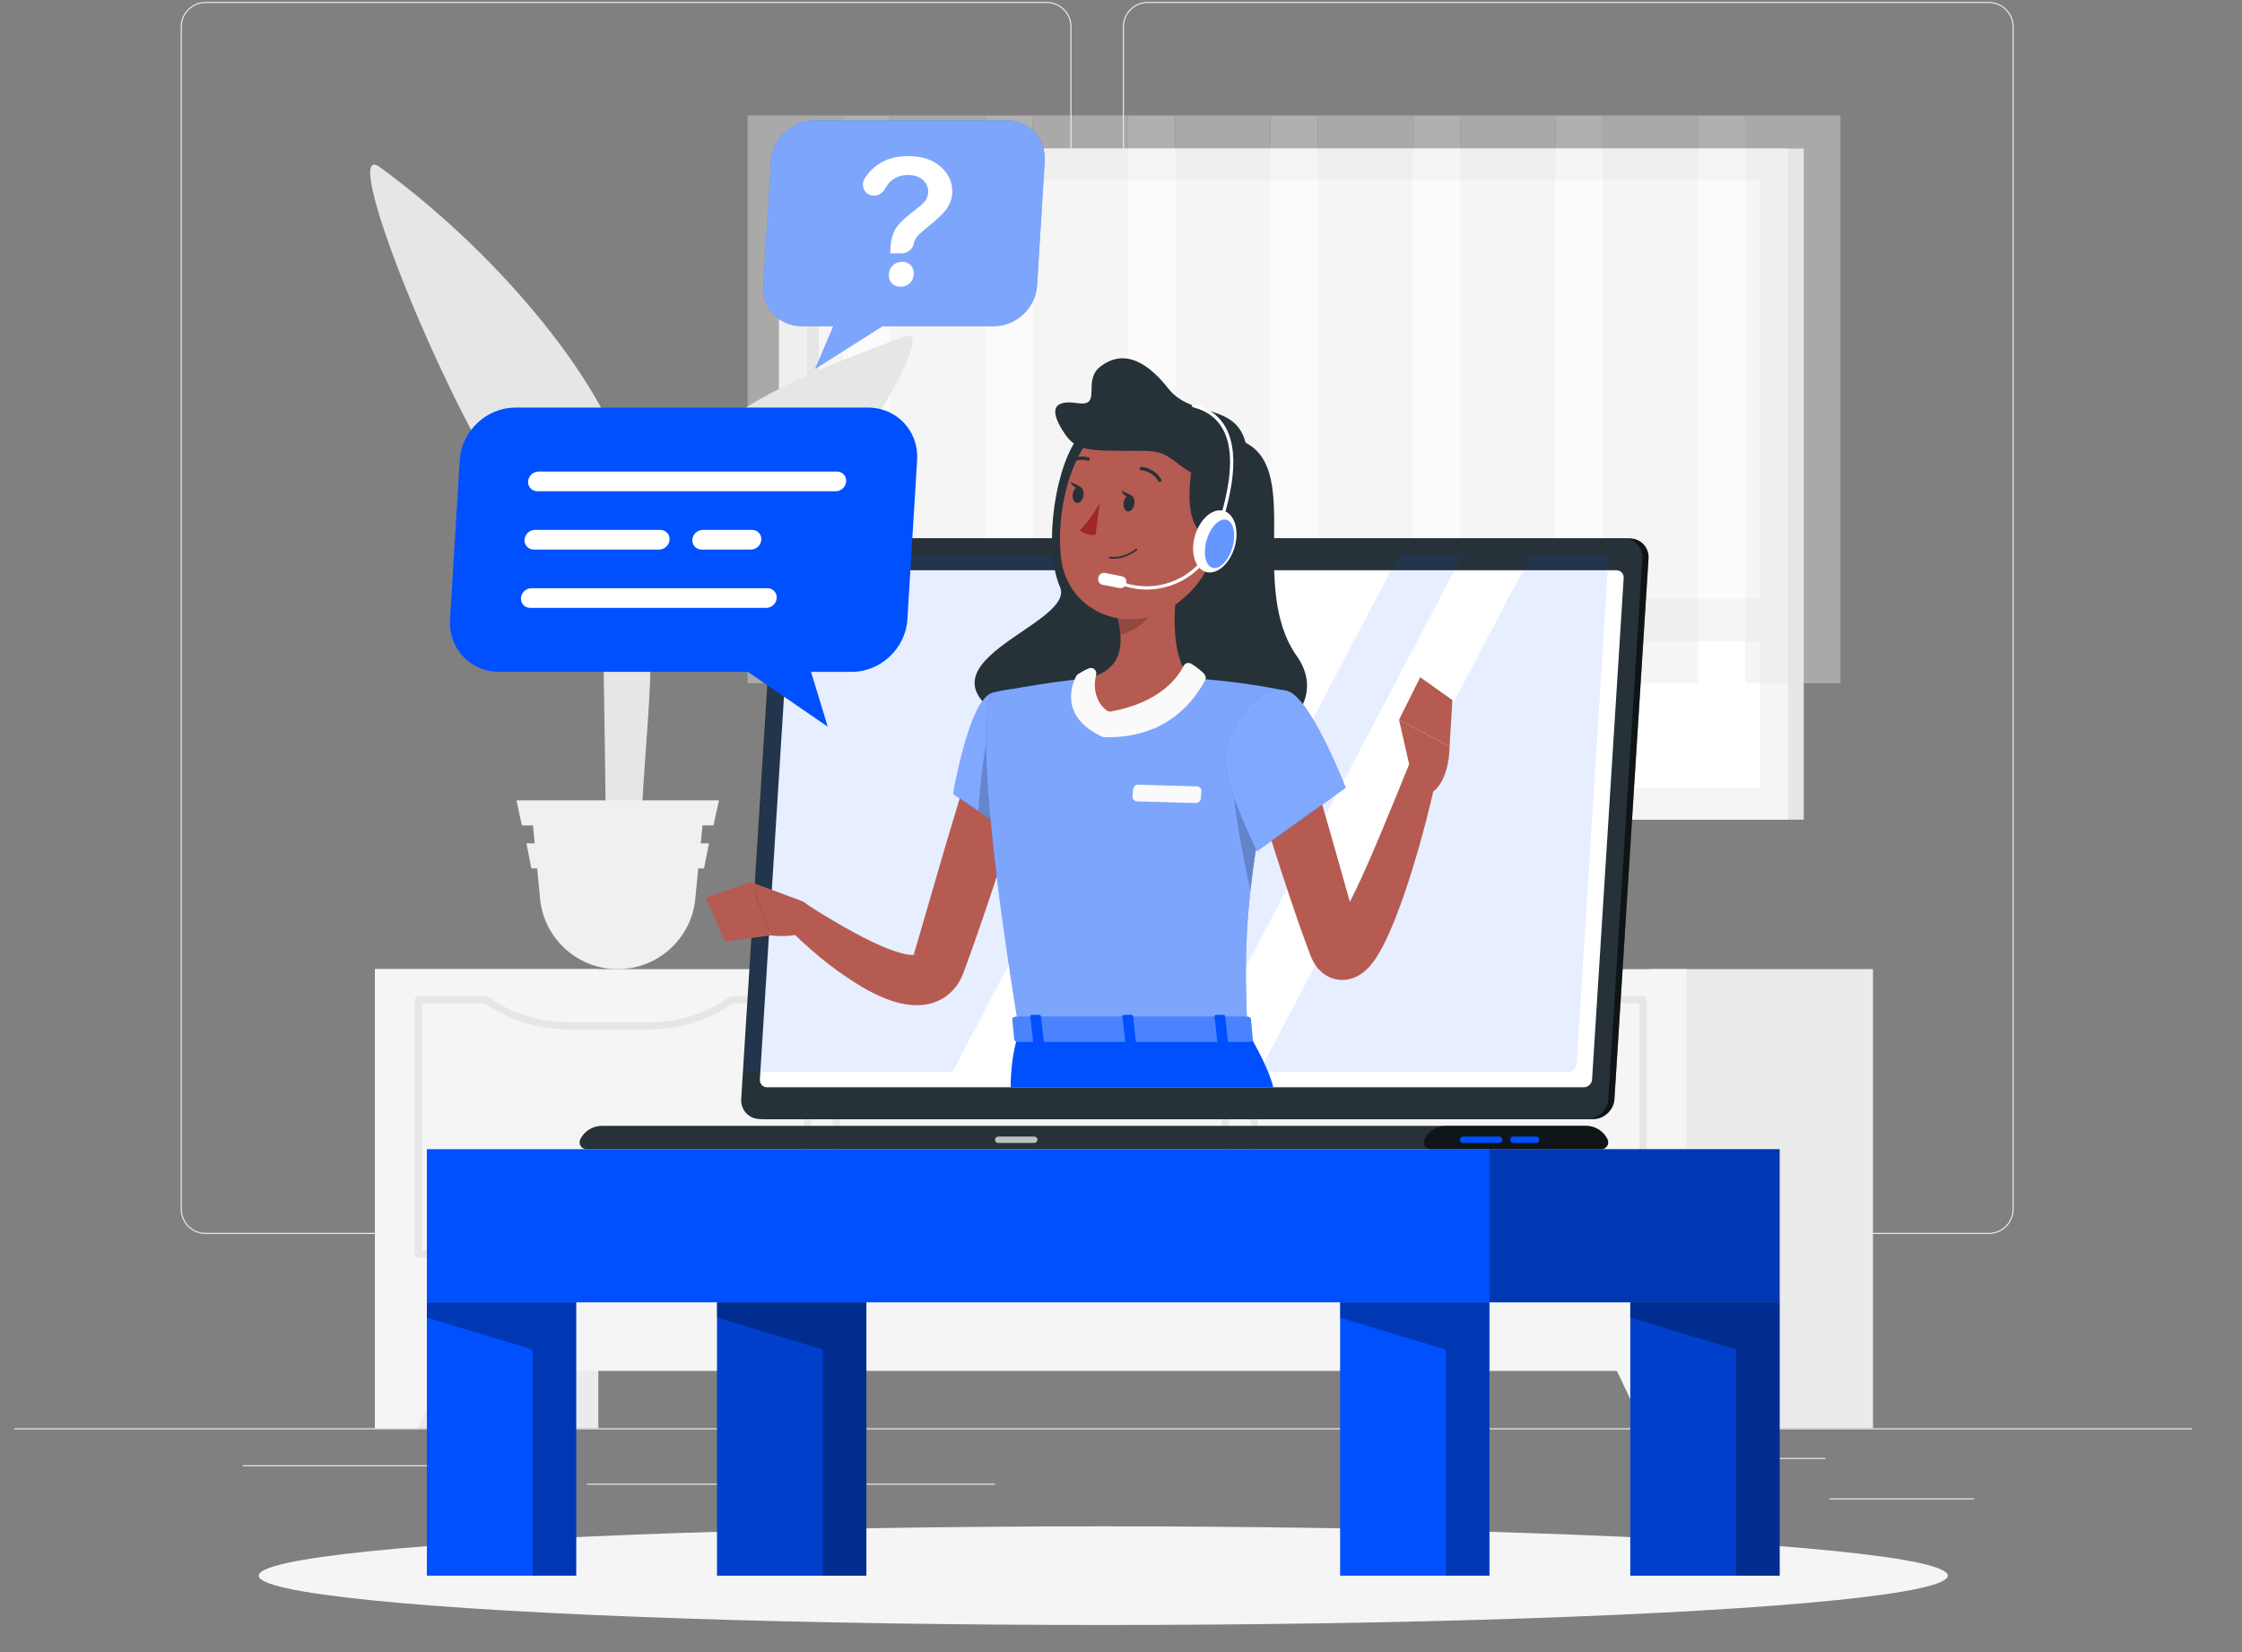 <?xml version="1.0" encoding="utf-8"?>
<!-- Generator: Adobe Illustrator 16.0.0, SVG Export Plug-In . SVG Version: 6.00 Build 0)  -->
<!DOCTYPE svg PUBLIC "-//W3C//DTD SVG 1.1//EN" "http://www.w3.org/Graphics/SVG/1.1/DTD/svg11.dtd">
<svg version="1.1" id="Layer_1" xmlns="http://www.w3.org/2000/svg" xmlns:xlink="http://www.w3.org/1999/xlink" x="0px" y="0px"
	 width="939.917px" height="692.57px" viewBox="0 0 939.917 692.57" enable-background="new 0 0 939.917 692.57"
	 xml:space="preserve">
<rect x="0" y="0" width="939.917" height="692.57" fill="#808080" stroke="none"/>
<g>
	<g>
		<rect x="6" y="598.736" fill="#EBEBEB" width="913.03" height="0.456"/>
		<rect x="767.064" y="628.128" fill="#EBEBEB" width="60.482" height="0.456"/>
		<rect x="594.954" y="633.082" fill="#EBEBEB" width="15.875" height="0.456"/>
		<rect x="730.19" y="611.173" fill="#EBEBEB" width="35.047" height="0.456"/>
		<rect x="101.793" y="614.239" fill="#EBEBEB" width="78.874" height="0.457"/>
		<rect x="196.925" y="614.239" fill="#EBEBEB" width="11.564" height="0.457"/>
		<rect x="246.075" y="621.95" fill="#EBEBEB" width="171.058" height="0.457"/>
		<path fill="#EBEBEB" d="M438.802,517.297H86.191c-5.748,0-10.423-4.676-10.423-10.424V11.223c0-5.747,4.675-10.422,10.423-10.422
			h352.61c5.745,0,10.421,4.676,10.421,10.422v495.65C449.223,512.621,444.547,517.297,438.802,517.297z M86.191,1.257
			c-5.496,0-9.966,4.471-9.966,9.966v495.65c0,5.496,4.47,9.967,9.966,9.967h352.61c5.494,0,9.965-4.471,9.965-9.967V11.223
			c0-5.495-4.471-9.966-9.965-9.966H86.191z"/>
		<path fill="#EBEBEB" d="M833.772,517.297H481.163c-5.747,0-10.421-4.676-10.421-10.424V11.223c0-5.747,4.674-10.422,10.421-10.422
			h352.609c5.748,0,10.423,4.676,10.423,10.422v495.65C844.195,512.621,839.521,517.297,833.772,517.297z M481.163,1.257
			c-5.494,0-9.965,4.471-9.965,9.966v495.65c0,5.496,4.471,9.967,9.965,9.967h352.609c5.496,0,9.966-4.471,9.966-9.967V11.223
			c0-5.495-4.47-9.966-9.966-9.966H481.163z"/>
	</g>
	<g>
		<g>
			<g>
				<g>
					<g>
						<rect x="333.105" y="62.27" fill="#E6E6E6" width="423.088" height="281.334"/>
						<rect x="326.557" y="62.27" fill="#F5F5F5" width="423.089" height="281.334"/>
						<rect x="338.311" y="75.473" fill="#FFFFFF" width="399.58" height="254.928"/>
						<rect x="338.311" y="75.473" fill="#E6E6E6" width="4.95" height="254.928"/>
						<rect x="331.418" y="251.165" fill="#F5F5F5" width="413.366" height="17.724"/>
					</g>
				</g>
			</g>
			<g opacity="0.4">
				<rect x="313.439" y="48.379" fill="#E6E6E6" width="39.944" height="238.017"/>
				<rect x="353.383" y="48.379" fill="#F5F5F5" width="19.801" height="218.89"/>
				<rect x="373.185" y="48.379" fill="#E6E6E6" width="39.943" height="238.017"/>
				<rect x="413.128" y="48.379" fill="#F5F5F5" width="19.803" height="218.89"/>
				<rect x="432.931" y="48.379" fill="#E6E6E6" width="39.945" height="238.017"/>
				<rect x="472.876" y="48.379" fill="#F5F5F5" width="19.802" height="218.89"/>
				<rect x="492.678" y="48.379" fill="#E6E6E6" width="39.943" height="238.017"/>
				<rect x="532.621" y="48.379" fill="#F5F5F5" width="19.802" height="218.89"/>
				<rect x="552.423" y="48.379" fill="#E6E6E6" width="39.944" height="238.017"/>
				<rect x="592.367" y="48.379" fill="#F5F5F5" width="19.802" height="218.89"/>
				<rect x="612.169" y="48.379" fill="#E6E6E6" width="39.942" height="238.017"/>
				<rect x="652.111" y="48.379" fill="#F5F5F5" width="19.802" height="218.89"/>
				<rect x="671.913" y="48.379" fill="#E6E6E6" width="39.945" height="238.017"/>
				<rect x="711.858" y="48.379" fill="#F5F5F5" width="19.801" height="218.89"/>
				<rect x="731.659" y="48.379" fill="#E6E6E6" width="39.945" height="238.017"/>
			</g>
		</g>
		<g>
			<rect x="157.185" y="406.271" fill="#EBEBEB" width="93.655" height="192.465"/>
			<polygon fill="#F5F5F5" points="174.974,598.736 157.185,598.736 157.185,559.542 193.624,559.542 			"/>
			<rect x="691.555" y="406.271" fill="#EBEBEB" width="93.656" height="192.465"/>
			<rect x="157.185" y="406.271" fill="#F5F5F5" width="549.894" height="168.414"/>
			<g>
				<path fill="#E6E6E6" d="M688.797,527.17H525.788c-0.828,0-1.498-0.668-1.498-1.498V419.104c0-0.827,0.67-1.498,1.498-1.498
					h30.103c0.32,0,0.634,0.104,0.892,0.292c4.319,3.196,9.266,5.731,14.7,7.54c6.225,2.087,12.848,3.143,19.687,3.143h32.249
					c12.882,0,25.094-3.793,34.386-10.679c0.257-0.192,0.57-0.296,0.892-0.296h30.102c0.827,0,1.498,0.671,1.498,1.498v106.567
					C690.295,526.502,689.624,527.17,688.797,527.17z M527.285,524.174h160.014V420.604h-28.113
					c-9.751,7.08-22.432,10.972-35.768,10.972h-32.249c-7.164,0-14.106-1.106-20.636-3.295c-5.563-1.852-10.654-4.434-15.134-7.677
					h-28.114V524.174z"/>
			</g>
			<g>
				<path fill="#E6E6E6" d="M513.631,527.17H350.619c-0.828,0-1.498-0.668-1.498-1.498V419.104c0-0.827,0.67-1.498,1.498-1.498
					h28.47c0.321,0,0.633,0.104,0.892,0.292c4.348,3.218,9.293,5.753,14.697,7.54c6.228,2.087,12.851,3.143,19.689,3.143h32.248
					c12.861,0,25.062-3.793,34.351-10.679c0.257-0.192,0.571-0.296,0.892-0.296h31.773c0.827,0,1.498,0.671,1.498,1.498v106.567
					C515.129,526.502,514.458,527.17,513.631,527.17z M352.117,524.174h160.016V420.604h-29.784
					c-9.75,7.08-22.417,10.972-35.733,10.972h-32.248c-7.163,0-14.105-1.106-20.636-3.295c-5.535-1.83-10.627-4.412-15.133-7.677
					h-26.481V524.174z"/>
			</g>
			<g>
				<path fill="#E6E6E6" d="M338.462,527.17h-163.01c-0.827,0-1.498-0.668-1.498-1.498V419.104c0-0.827,0.671-1.498,1.498-1.498
					h28.468c0.321,0,0.633,0.104,0.89,0.292c4.324,3.196,9.271,5.734,14.701,7.54c6.226,2.087,12.849,3.143,19.688,3.143h32.249
					c12.882,0,25.094-3.793,34.386-10.679c0.257-0.192,0.571-0.296,0.892-0.296h31.737c0.828,0,1.498,0.671,1.498,1.498v106.567
					C339.96,526.502,339.29,527.17,338.462,527.17z M176.951,524.174h160.014V420.604h-29.749
					c-9.751,7.08-22.432,10.972-35.769,10.972h-32.249c-7.164,0-14.106-1.106-20.636-3.295c-5.562-1.852-10.651-4.434-15.133-7.677
					h-26.479V524.174z"/>
			</g>
			<polygon fill="#F5F5F5" points="689.291,598.736 707.079,598.736 707.079,559.542 670.64,559.542 			"/>
		</g>
		<g>
			<path fill="#E6E6E6" d="M268.851,374.027h-14.773c0.1-10.232-0.049-36.188-1.047-95.671
				c-1.794-107.817-5.233-114.39-5.233-114.39l17.553,53.213c4.13,12.521,6.613,25.545,7.203,38.718
				C274.411,297.378,267.164,330.504,268.851,374.027z"/>
			<path fill="#E6E6E6" d="M280.068,201.139c19.703-29.822,59.041-45.383,99.245-60.032c15.785-5.752-28.518,65.601-60.727,97.945
				c-25.021,25.126-49.208,24.565-56.476,49.404C260.719,259.625,263.092,226.834,280.068,201.139z"/>
			<path fill="#E6E6E6" d="M257.498,181.992c-15.439-34.873-54.469-80.103-98.335-111.965
				c-17.221-12.509,25.272,94.875,55.246,138.878c23.335,34.257,45.109,55.112,48.497,79.551
				C277.618,257.884,272.938,216.863,257.498,181.992z"/>
			<g>
				<path fill="#F0F0F0" d="M258.961,406.271L258.961,406.271c17.337,0,31.663-13.525,32.658-30.832l2.89-29.57h-71.095l2.89,29.57
					C227.299,392.746,241.625,406.271,258.961,406.271z"/>
				<polygon fill="#F0F0F0" points="218.811,346.026 299.111,346.026 301.412,335.523 216.512,335.523 				"/>
				<polygon fill="#F0F0F0" points="222.768,364.037 295.156,364.037 297.229,353.536 220.694,353.536 				"/>
			</g>
		</g>
	</g>
	<ellipse id="_x3C_Path_x3E__93_" fill="#F5F5F5" cx="462.516" cy="660.529" rx="354.053" ry="20.678"/>
	<g>
		<g>
			<rect x="178.955" y="481.75" fill="#0050FF" width="567.12" height="64.201"/>
			<rect x="624.425" y="481.75" opacity="0.3" width="121.65" height="64.201"/>
		</g>
		<g>
			<rect x="178.955" y="545.951" fill="#0050FF" width="62.607" height="114.578"/>
			<polygon opacity="0.3" points="178.955,545.951 178.955,552.356 223.301,565.749 223.301,660.529 241.562,660.529 
				241.562,545.951 			"/>
		</g>
		<g>
			<g>
				<rect x="683.469" y="545.951" fill="#0050FF" width="62.606" height="114.578"/>
				<rect x="683.469" y="545.951" opacity="0.2" width="62.606" height="114.578"/>
			</g>
			<polygon opacity="0.3" points="683.469,545.951 683.469,552.356 727.814,565.749 727.814,660.529 746.075,660.529 
				746.075,545.951 			"/>
		</g>
		<g>
			<rect x="561.818" y="545.951" fill="#0050FF" width="62.606" height="114.578"/>
			<polygon opacity="0.3" points="561.818,545.951 561.818,552.356 606.164,565.749 606.164,660.529 624.425,660.529 
				624.425,545.951 			"/>
		</g>
		<g>
			<g>
				<rect x="300.604" y="545.951" fill="#0050FF" width="62.607" height="114.578"/>
				<rect x="300.604" y="545.951" opacity="0.2" width="62.607" height="114.578"/>
			</g>
			<polygon opacity="0.3" points="300.604,545.951 300.604,552.356 344.951,565.749 344.951,660.529 363.211,660.529 
				363.211,545.951 			"/>
		</g>
	</g>
	<g>
		<g>
			<g>
				<g>
					<path fill="#263238" d="M667.902,469.12H321.185c-4.614,0-8.151-3.775-7.859-8.391l14.284-226.605
						c0.291-4.614,4.304-8.389,8.917-8.389h346.719c4.614,0,8.151,3.775,7.859,8.389L676.82,460.729
						C676.53,465.345,672.516,469.12,667.902,469.12z"/>
					<path opacity="0.6" d="M667.902,469.12H321.185c-4.614,0-8.151-3.775-7.859-8.391l14.284-226.605
						c0.291-4.614,4.304-8.389,8.917-8.389h346.719c4.614,0,8.151,3.775,7.859,8.389L676.82,460.729
						C676.53,465.345,672.516,469.12,667.902,469.12z"/>
				</g>
				<g>
					<path fill="#263238" d="M665.314,469.12H318.596c-4.614,0-8.15-3.775-7.86-8.391l14.285-226.605
						c0.291-4.614,4.304-8.389,8.917-8.389h346.72c4.612,0,8.149,3.775,7.858,8.389l-14.285,226.605
						C673.942,465.345,669.928,469.12,665.314,469.12z"/>
				</g>
				<g>
					<g>
						<path fill="#263238" d="M664.876,471.971H252.313c-3.988,0-7.45,2.322-9.045,5.655c-0.917,1.917,0.486,4.124,2.647,4.124
							h425.359c2.16,0,3.563-2.207,2.646-4.124C672.324,474.293,668.863,471.971,664.876,471.971z"/>
					</g>
					<path opacity="0.6" d="M664.876,471.971h-58.673c-3.987,0-7.446,2.322-9.042,5.655c-0.919,1.917,0.486,4.124,2.646,4.124
						h71.467c2.16,0,3.563-2.207,2.646-4.124C672.324,474.293,668.863,471.971,664.876,471.971z"/>
					<path fill="#0050FF" d="M628.498,479.125h-15.144c-0.731,0-1.331-0.599-1.331-1.331l0,0c0-0.733,0.6-1.333,1.331-1.333h15.144
						c0.73,0,1.33,0.6,1.33,1.333l0,0C629.828,478.526,629.229,479.125,628.498,479.125z"/>
					<path opacity="0.7" fill="#FFFFFF" d="M433.604,479.125h-15.141c-0.732,0-1.331-0.599-1.331-1.331l0,0
						c0-0.733,0.599-1.333,1.331-1.333h15.141c0.732,0,1.332,0.6,1.332,1.333l0,0C434.937,478.526,434.337,479.125,433.604,479.125z
						"/>
					<path fill="#0050FF" d="M644.176,479.125h-9.901c-0.605,0-1.098-0.495-1.098-1.098v-0.468c0-0.606,0.492-1.099,1.098-1.099
						h9.901c0.604,0,1.099,0.492,1.099,1.099v0.468C645.274,478.63,644.779,479.125,644.176,479.125z"/>
				</g>
				<path fill="#FFFFFF" d="M318.555,452.537l13.252-210.219c0.113-1.796,1.676-3.267,3.473-3.267h342.358
					c1.797,0,3.174,1.471,3.06,3.267l-13.25,210.219c-0.113,1.796-1.676,3.267-3.474,3.267H321.616
					C319.818,455.804,318.442,454.333,318.555,452.537z"/>
				<path opacity="0.1" fill="#0050FF" d="M513.316,232.578L399.279,449.331h-84.127c-1.808,0-3.177-1.46-3.067-3.269
					l13.257-210.216c0.11-1.79,1.68-3.269,3.47-3.269H513.316z"/>
				<polygon opacity="0.1" fill="#0050FF" points="613.183,232.578 499.146,449.331 472.559,449.331 586.597,232.578 				"/>
				<path opacity="0.1" fill="#0050FF" d="M674.228,235.846l-13.257,210.216c-0.109,1.809-1.68,3.269-3.47,3.269H527.907
					l114.036-216.753h29.217C672.969,232.578,674.338,234.056,674.228,235.846z"/>
				<path opacity="0.4" fill="#FFFFFF" d="M509.313,232.759c-0.085,1.357-1.255,2.459-2.611,2.459c-1.359,0-2.39-1.102-2.305-2.459
					c0.086-1.358,1.256-2.458,2.614-2.458S509.398,231.401,509.313,232.759z"/>
			</g>
		</g>
		<g>
			<g>
				<path fill="#263238" d="M452.741,182.386c-9.982,11.431-15.753,46.464-8.351,63.709c7.4,17.247-78.425,34.493-7.614,62.493
					c70.811,28,127.418-4.464,106.927-33.478c-20.493-29.015,2.207-77.329-21.511-89.525
					C500.746,174.556,472.763,159.46,452.741,182.386z"/>
				<path fill="#B65B52" d="M431.584,323.478c-3.751,12.861-7.729,25.627-11.856,38.366c-4.164,12.732-8.421,25.415-12.969,38.115
					l-1.733,4.774l-0.88,2.395l-0.271,0.723l-0.432,1.064c-0.267,0.69-0.686,1.455-1.057,2.165
					c-1.564,2.912-4.352,5.962-7.682,7.778c-3.334,1.822-6.769,2.456-9.581,2.521c-5.711,0.087-9.866-1.287-13.675-2.688
					c-3.765-1.494-7.103-3.239-10.284-5.082c-12.563-7.532-22.844-16.445-32.651-26.396l7.871-9.278
					c2.655,1.69,5.468,3.496,8.224,5.198c2.775,1.712,5.598,3.338,8.381,4.968c5.598,3.195,11.244,6.224,16.817,8.608
					c2.77,1.188,5.537,2.205,8.1,2.865c2.502,0.71,4.972,0.951,5.961,0.691c0.519-0.096,0.412-0.292-0.011-0.125
					c-0.445,0.133-0.879,0.631-0.901,0.582c-0.022-0.048-0.009-0.008-0.01-0.11c0.002-0.036,0.008-0.071,0.018-0.104l0.138-0.464
					l0.702-2.357l1.392-4.748l11.172-38.347c3.793-12.787,7.673-25.568,11.722-38.271L431.584,323.478z"/>
				<path fill="#B55B52" d="M335.831,377.604l-21.153-7.882l8.427,22.408c0,0,14.962,2.163,20.77-5.714l-4.731-6.33
					C338.299,378.96,337.15,378.097,335.831,377.604z"/>
				<polygon fill="#B55B52" points="295.882,376.277 303.952,394.656 323.104,392.131 314.677,369.723 				"/>
				<g>
					<path fill="#0050FF" d="M416.09,290.411c-9.703,2.471-16.492,42.402-16.492,42.402l26.74,18.185
						c0,0,25.639-40.283,18.174-50.953C436.737,288.936,430.25,286.806,416.09,290.411z"/>
					<path opacity="0.5" fill="#FFFFFF" d="M416.09,290.411c-9.703,2.471-16.492,42.402-16.492,42.402l26.74,18.185
						c0,0,25.639-40.283,18.174-50.953C436.737,288.936,430.25,286.806,416.09,290.411z"/>
				</g>
				<path opacity="0.2" d="M415.211,304.927l20.772,4.812l1.992,20.306c-5.433,11.201-11.641,20.953-11.641,20.953l-16.219-11.021
					C410.814,330.639,412.573,311.237,415.211,304.927z"/>
				<g>
					<path fill="#0050FF" d="M416.09,290.411c0,0-11.216,3.951,11.251,142.099c37.944,0,77.156,0,95.62,0
						c-1.605-38.917-1.65-62.916,16.951-142.78c0,0-20.036-4.358-40.604-5.35c-16.093-0.776-29.274-1.29-43.42,0.001
						C437.238,286.082,416.09,290.411,416.09,290.411z"/>
					<path opacity="0.5" fill="#FAFAFA" d="M416.09,290.411c0,0-11.216,3.951,11.251,142.099c37.944,0,77.156,0,95.62,0
						c-1.605-38.917-1.65-62.916,16.951-142.78c0,0-20.036-4.358-40.604-5.35c-16.093-0.776-29.274-1.29-43.42,0.001
						C437.238,286.082,416.09,290.411,416.09,290.411z"/>
				</g>
				<path opacity="0.2" d="M517.415,326.811l12.339,10.502c-2.639,13.967-4.4,25.608-5.538,35.955
					C521.916,362.896,516.044,334.752,517.415,326.811z"/>
				<path fill="#B55B52" d="M495.004,235.488c-2.736,13.971-5.473,39.569,4.304,48.892c0,0-9.071,20.93-33.328,20.93
					c-24.255,0-10.092-20.929-10.092-20.929c15.579-3.721,15.177-15.279,12.462-26.135L495.004,235.488z"/>
				<path fill="#FAFAFA" d="M496.197,279.154c-2.299,4.66-9.701,15.316-30.422,19.097c-0.566,0.104-1.178,0.008-1.649-0.32
					c-3.884-2.709-6.277-8.417-4.582-15.04c0.467-1.822-1.292-3.433-3.029-2.711c-2.055,0.853-3.78,1.909-4.57,2.423
					c-0.322,0.209-0.574,0.49-0.754,0.831c-1.506,2.854-7.641,16.796,10.87,25.394c0.293,0.137,0.611,0.213,0.935,0.219
					c10.869,0.229,30.106-1.92,42.216-23.768c0.445-0.799,0.364-1.801-0.202-2.519c-1.336-1.688-3.78-3.38-5.598-4.505
					C498.278,277.555,496.786,277.96,496.197,279.154z"/>
				<path fill="#FAFAFA" d="M501.283,336.643l-24.651-0.715c-1.088-0.031-1.908-0.944-1.823-2.03l0.237-3.037
					c0.085-1.086,1.046-1.947,2.135-1.917l24.652,0.715c1.087,0.031,1.907,0.945,1.822,2.031l-0.239,3.035
					C503.333,335.812,502.371,336.674,501.283,336.643z"/>
				<path opacity="0.2" d="M484.139,244.775l-15.776,13.46c0.651,2.569,1.157,5.173,1.34,7.706
					c5.95-0.859,14.127-7.392,14.758-13.624C484.775,249.209,484.646,246.221,484.139,244.775z"/>
				<path fill="#B55B52" d="M513.413,209.096c-4.408,22.946-5.785,32.753-19.003,43.116c-19.878,15.587-47.098,5.153-49.634-18.648
					c-2.282-21.423,5.312-55.35,29.141-61.629C497.396,165.748,517.821,186.149,513.413,209.096z"/>
				<path fill="#263238" d="M500.346,192.075c-2.841,14.377-3.511,33.477,9.728,33.477c13.239,0,23.477-22.414,12.119-39.967
					C510.834,168.031,502.018,183.601,500.346,192.075z"/>
				<path fill="#263238" d="M523.108,193.851c0.006,15.623-19.682,7.896-28.405,1.159c-8.724-6.738-9.205-5.998-25.26-6.028
					c-16.055-0.029-19.377-1.116-24.145-8.826c-4.769-7.71-4.34-12.782,6.401-11.159c10.742,1.623,1.715-9.333,9.729-15.419
					c8.015-6.088,17.464-4.548,28.406,9.333C500.774,176.791,523.099,166.761,523.108,193.851z"/>
				<g>
					
						<ellipse transform="matrix(0.96 0.281 -0.281 0.96 84.428 -134.027)" fill="#FFFFFF" cx="509.017" cy="227.04" rx="8.636" ry="13.332"/>
					<path fill="#FFFFFF" d="M480.695,247.144c-4.175,0-8.348-0.841-12.313-2.525c-0.348-0.147-0.51-0.549-0.362-0.897
						c0.148-0.348,0.548-0.51,0.897-0.363c7.488,3.178,15.751,3.222,23.261,0.125c7.342-3.026,13.021-8.701,15.992-15.978
						c5.535-15.681,11.071-35.273,4.596-47.416c-2.513-4.713-6.75-7.866-12.593-9.369c-0.366-0.094-0.587-0.467-0.492-0.833
						c0.094-0.365,0.457-0.588,0.835-0.493c6.229,1.603,10.758,4.985,13.46,10.052c6.727,12.614,1.114,32.569-4.524,48.545
						c-3.122,7.651-9.069,13.592-16.751,16.758C488.825,246.346,484.76,247.144,480.695,247.144z"/>
					<path opacity="0.6" fill="#0050FF" d="M516.664,229.541c-1.628,5.552-5.362,9.346-8.341,8.473
						c-2.977-0.873-4.07-6.082-2.442-11.635c1.626-5.553,5.36-9.346,8.338-8.474C517.197,218.778,518.292,223.987,516.664,229.541z"
						/>
					<path fill="#FFFFFF" d="M469.395,246.526l-7.143-1.379c-1.254-0.241-2.082-1.465-1.84-2.719l0.077-0.401
						c0.241-1.253,1.466-2.082,2.72-1.84l7.143,1.378c1.255,0.243,2.083,1.467,1.843,2.72l-0.078,0.401
						C471.874,245.94,470.65,246.769,469.395,246.526z"/>
				</g>
				<path fill="#A02724" d="M461.009,210.968c0,0-4.244,7.695-8.268,11.153c2.187,2.643,6.552,2.128,6.552,2.128L461.009,210.968z"
					/>
				<path fill="#263238" d="M465.044,234.067c0.043,0.029,0.094,0.048,0.149,0.056c6.366,0.793,11.299-3.33,11.506-3.507
					c0.149-0.127,0.168-0.353,0.042-0.502c-0.128-0.15-0.353-0.167-0.502-0.04c-0.05,0.041-4.911,4.096-10.956,3.344
					c-0.196-0.025-0.375,0.113-0.397,0.309C464.867,233.865,464.934,233.995,465.044,234.067z"/>
				<path fill="#263238" d="M485.919,201.943c0.212,0.096,0.464,0.087,0.674-0.044c0.334-0.209,0.432-0.648,0.225-0.981
					c-3.171-5.041-8.103-5.179-8.313-5.184c-0.392-0.005-0.714,0.306-0.722,0.699c-0.007,0.391,0.306,0.717,0.695,0.725
					c0.179,0.005,4.388,0.151,7.134,4.517C485.69,201.797,485.798,201.888,485.919,201.943z"/>
				
					<ellipse transform="matrix(0.986 0.168 -0.168 0.986 42.139 -76.477)" fill="#263238" cx="473.237" cy="210.907" rx="2.262" ry="3.459"/>
				
					<ellipse transform="matrix(0.986 0.168 -0.168 0.986 41.178 -72.88)" fill="#263238" cx="451.946" cy="207.282" rx="2.262" ry="3.459"/>
				<path fill="#263238" d="M453.053,204.068l-4.302-2.074C448.751,201.995,450.471,205.923,453.053,204.068z"/>
				<path fill="#263238" d="M474.346,207.694l-4.303-2.075C470.043,205.619,471.762,209.548,474.346,207.694z"/>
				<path fill="#263238" d="M446.943,194.946c0.231,0.105,0.512,0.082,0.728-0.083c4.093-3.14,8.091-1.813,8.259-1.755
					c0.371,0.127,0.776-0.067,0.906-0.438c0.129-0.37-0.075-0.779-0.435-0.904c-0.198-0.069-4.873-1.656-9.596,1.969
					c-0.312,0.239-0.371,0.685-0.131,0.997C446.748,194.828,446.842,194.899,446.943,194.946z"/>
				<g>
					<path fill="#0050FF" d="M423.717,455.804c0,0-0.259-13.085,3.624-23.294c8.347,0,95.62,0,95.62,0s8.595,13.882,10.828,23.294
						C523.034,455.804,423.717,455.804,423.717,455.804z"/>
					<path fill="#0050FF" d="M524.392,426.897l0.763,8.56c0.335,0.663-0.449,1.341-1.556,1.341h-96.729
						c-0.862,0-1.576-0.421-1.631-0.964l-0.862-8.559c-0.06-0.594,0.688-1.095,1.631-1.095h96.829
						C523.548,426.181,524.177,426.469,524.392,426.897z"/>
					<path opacity="0.3" fill="#FAFAFA" d="M524.392,426.897l0.763,8.56c0.335,0.663-0.449,1.341-1.556,1.341h-96.729
						c-0.862,0-1.576-0.421-1.631-0.964l-0.862-8.559c-0.06-0.594,0.688-1.095,1.631-1.095h96.829
						C523.548,426.181,524.177,426.469,524.392,426.897z"/>
				</g>
				<path fill="#0050FF" d="M511.388,437.726h2.595c0.515,0,0.908-0.268,0.873-0.593l-1.215-11.12
					c-0.036-0.324-0.488-0.592-1.005-0.592h-2.593c-0.518,0-0.91,0.268-0.874,0.592l1.216,11.12
					C510.421,437.458,510.872,437.726,511.388,437.726z"/>
				<path fill="#0050FF" d="M434.156,437.726h2.593c0.517,0,0.911-0.268,0.875-0.593l-1.216-11.12
					c-0.035-0.324-0.487-0.592-1.004-0.592h-2.593c-0.518,0-0.91,0.268-0.874,0.592l1.216,11.12
					C433.188,437.458,433.64,437.726,434.156,437.726z"/>
				<path fill="#0050FF" d="M472.772,437.726h2.593c0.518,0,0.909-0.268,0.874-0.593l-1.216-11.12
					c-0.036-0.324-0.485-0.592-1.003-0.592h-2.593c-0.517,0-0.912,0.268-0.876,0.592l1.218,11.12
					C471.805,437.458,472.256,437.726,472.772,437.726z"/>
			</g>
			<g>
				<path fill="#B65B52" d="M548.087,316.71c4.207,13.637,8.242,27.371,12.108,41.11l5.816,20.572l2.903,10.218l0.738,2.521
					l0.369,1.263l0.085,0.295l0.017,0.072c0.013,0.066,0.01,0.047,0.004,0.07l-0.3-0.451c-0.242-0.328-0.634-0.913-1.68-1.716
					c-0.984-0.796-2.985-1.684-4.894-1.731c-1.897-0.073-3.199,0.44-3.868,0.764c-1.313,0.704-1.186,0.879-1.084,0.75
					c0.159-0.115,0.494-0.456,0.851-0.896c0.728-0.885,1.559-2.101,2.361-3.392c1.622-2.616,3.195-5.584,4.704-8.615
					c3.095-6.063,5.906-12.494,8.731-18.942c2.785-6.471,5.521-13.018,8.206-19.601c2.771-6.543,5.359-13.22,8.061-19.766
					l11.659,3.479c-3.021,14.241-6.569,28.22-10.921,42.169c-2.147,6.986-4.544,13.909-7.294,20.928
					c-1.429,3.503-2.942,7.005-4.819,10.643c-0.956,1.83-1.985,3.681-3.358,5.699c-0.693,1.01-1.478,2.071-2.555,3.253
					c-1.133,1.155-2.37,2.543-5.302,4.03c-1.475,0.702-3.667,1.459-6.463,1.345c-2.807-0.071-5.667-1.341-7.357-2.679
					c-1.755-1.352-2.722-2.64-3.453-3.716c-0.729-1.097-1.148-1.969-1.544-2.826c-0.171-0.395-0.356-0.823-0.488-1.18l-0.336-0.902
					l-0.478-1.288l-0.952-2.578c-1.239-3.427-2.493-6.83-3.656-10.247c-2.339-6.836-4.676-13.645-6.869-20.492
					c-4.472-13.675-8.631-27.397-12.515-41.248L548.087,316.71z"/>
				<g>
					<path fill="#0050FF" d="M539.912,289.729c9.58,2.912,24.242,40.511,24.242,40.511l-37.167,26.571
						c0,0-16.712-32.146-12.687-44.529C518.495,299.386,528.979,286.404,539.912,289.729z"/>
					<path opacity="0.5" fill="#FFFFFF" d="M539.912,289.729c9.58,2.912,24.242,40.511,24.242,40.511l-37.167,26.571
						c0,0-16.712-32.146-12.687-44.529C518.495,299.386,528.979,286.404,539.912,289.729z"/>
				</g>
				<path fill="#B55B52" d="M591.623,324.199l-5.096-22.468l21.174,11.172c0,0,0.268,15.117-8.277,19.89L591.623,324.199z"/>
				<polygon fill="#B55B52" points="595.39,283.907 608.903,293.486 607.701,312.903 586.527,301.731 				"/>
			</g>
		</g>
	</g>
	<g>
		<g>
			<path fill="#0050FF" d="M216.01,170.868h147.911c12.053,0,21.31,9.86,20.571,21.913l-4.099,66.955
				c-0.738,12.053-11.203,21.913-23.255,21.913H340.01l6.998,22.984l-33.469-22.984H209.228c-12.052,0-21.309-9.86-20.57-21.913
				l4.099-66.955C193.494,180.728,203.958,170.868,216.01,170.868z"/>
			<g>
				<path fill="#FFFFFF" d="M350.367,205.939H225.27c-2.27,0-4.014-1.857-3.875-4.127l0,0c0.139-2.27,2.111-4.128,4.38-4.128
					h125.097c2.271,0,4.014,1.858,3.875,4.128l0,0C354.608,204.083,352.637,205.939,350.367,205.939z"/>
				<path fill="#FFFFFF" d="M276.325,230.386h-52.551c-2.271,0-4.014-1.857-3.876-4.127l0,0c0.139-2.27,2.111-4.128,4.381-4.128
					h52.552c2.271,0,4.015,1.858,3.875,4.128l0,0C280.566,228.528,278.595,230.386,276.325,230.386z"/>
				<path fill="#FFFFFF" d="M321.237,254.832h-98.96c-2.27,0-4.014-1.857-3.875-4.127l0,0c0.139-2.27,2.11-4.128,4.38-4.128h98.96
					c2.271,0,4.014,1.858,3.875,4.128l0,0C325.478,252.975,323.507,254.832,321.237,254.832z"/>
				<path fill="#FFFFFF" d="M314.797,230.386h-20.673c-2.271,0-4.014-1.857-3.875-4.127l0,0c0.139-2.27,2.109-4.128,4.38-4.128
					h20.672c2.271,0,4.015,1.858,3.875,4.128l0,0C319.039,228.528,317.067,230.386,314.797,230.386z"/>
			</g>
		</g>
		<g>
			<g>
				<g>
					<path fill="#0050FF" d="M421.961,50.533H341.32c-9.377,0-17.52,7.672-18.094,17.05l-3.189,52.1
						c-0.574,9.378,6.628,17.051,16.006,17.051h13.33l-7.635,17.884l28.232-17.884h46.714c9.378,0,17.521-7.673,18.095-17.051
						l3.189-52.1C438.542,58.205,431.339,50.533,421.961,50.533z"/>
				</g>
				<g opacity="0.5">
					<path fill="#FAFAFA" d="M421.961,50.533H341.32c-9.377,0-17.52,7.672-18.094,17.05l-3.189,52.1
						c-0.574,9.378,6.628,17.051,16.006,17.051h13.33l-7.635,17.884l28.232-17.884h46.714c9.378,0,17.521-7.673,18.095-17.051
						l3.189-52.1C438.542,58.205,431.339,50.533,421.961,50.533z"/>
				</g>
			</g>
			<g>
				<path fill="#FFFFFF" d="M383.078,102.161c-0.502,2.356-2.73,4.042-5.113,4.042h-4.759c0.058-1.354,0.097-2.181,0.116-2.476
					c0.187-3.056,0.845-5.569,1.976-7.54c1.13-1.972,3.286-4.188,6.469-6.653c3.181-2.464,5.091-4.078,5.73-4.841
					c0.984-1.208,1.522-2.538,1.612-3.992c0.123-2.021-0.579-3.752-2.104-5.193c-1.525-1.441-3.658-2.162-6.391-2.162
					c-2.637,0-4.889,0.753-6.754,2.255c-1.083,0.872-1.997,2.011-2.739,3.415c-1.051,1.988-3.142,3.234-5.303,2.965l0,0
					c-3.338-0.417-5.123-4.075-3.36-7.074c1.04-1.768,2.434-3.385,4.183-4.851c3.675-3.08,8.346-4.62,14.013-4.62
					c5.964,0,10.611,1.559,13.944,4.676s4.872,6.745,4.618,10.885c-0.141,2.292-0.921,4.46-2.338,6.505
					c-1.42,2.045-4.355,4.83-8.809,8.353c-2.305,1.825-3.757,3.291-4.354,4.398C383.46,100.729,383.247,101.364,383.078,102.161z
					 M372.651,115.269l0.035-0.575c0.165-2.709,2.497-4.905,5.206-4.905h0.576c2.709,0,4.771,2.196,4.604,4.905l-0.035,0.575
					c-0.165,2.709-2.496,4.906-5.206,4.906h-0.575C374.547,120.175,372.485,117.979,372.651,115.269z"/>
			</g>
		</g>
	</g>
</g>
</svg>
